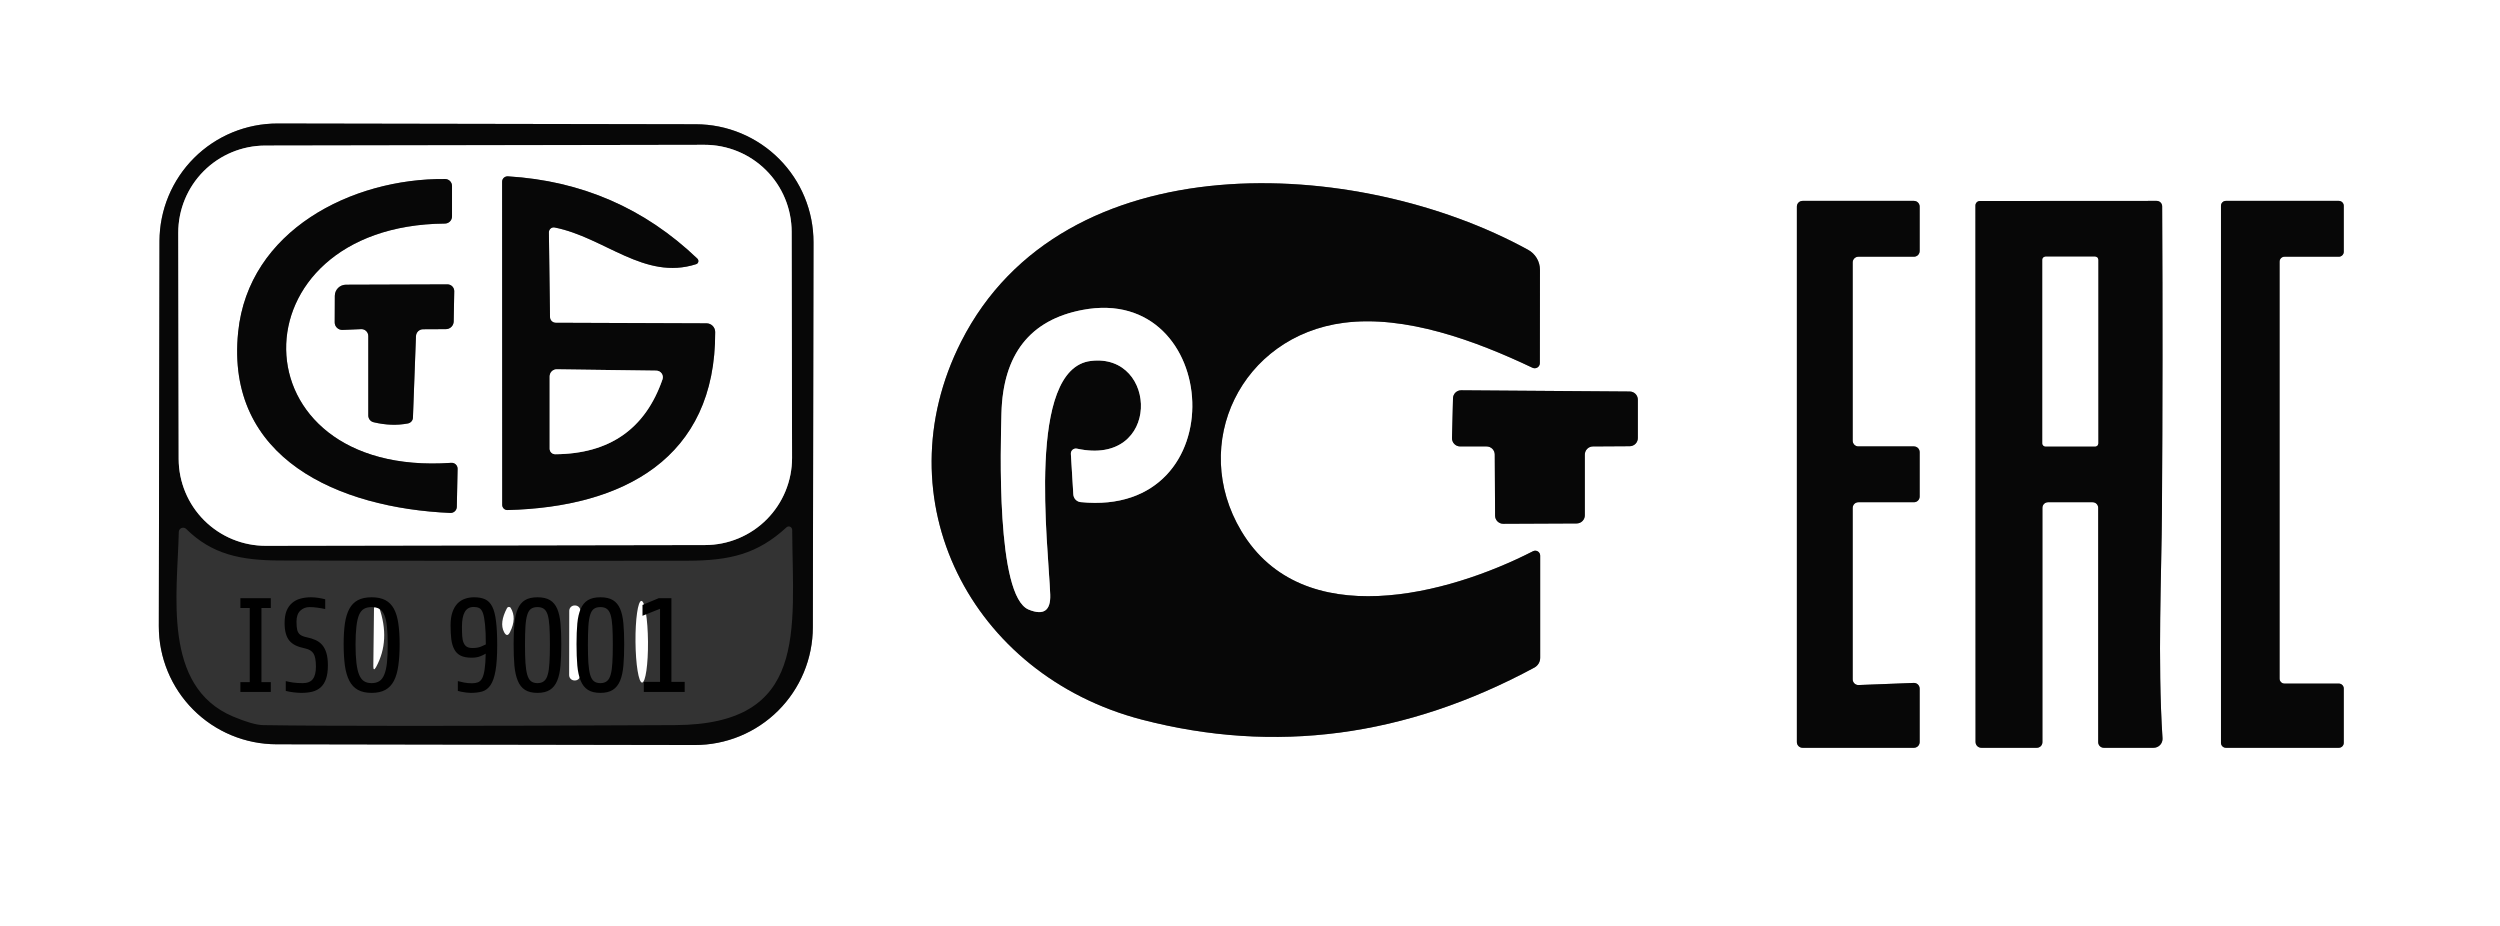 <svg width="224" height="83" viewBox="0 0 224 83" fill="none" xmlns="http://www.w3.org/2000/svg">
<rect x="0" y="0" width="224" height="83" fill="#333333" stroke="none"/>
<g clip-path="url(#clip0_427_749)">
<path d="M72.89 21.711C72.892 20.325 72.622 18.951 72.093 17.669C71.565 16.387 70.789 15.221 69.81 14.239C68.831 13.257 67.668 12.477 66.388 11.944C65.108 11.411 63.735 11.135 62.349 11.133L24.869 11.067C23.482 11.065 22.108 11.336 20.826 11.864C19.544 12.393 18.378 13.168 17.396 14.147C16.414 15.126 15.634 16.289 15.101 17.569C14.568 18.849 14.293 20.222 14.29 21.609L14.23 56.109C14.227 57.496 14.498 58.869 15.027 60.151C15.555 61.434 16.331 62.599 17.31 63.581C18.289 64.564 19.451 65.344 20.732 65.876C22.012 66.409 23.385 66.685 24.771 66.687L62.251 66.753C63.638 66.755 65.012 66.484 66.294 65.956C67.576 65.428 68.742 64.652 69.724 63.673C70.706 62.694 71.486 61.531 72.019 60.251C72.552 58.971 72.827 57.598 72.83 56.211L72.89 21.711Z" stroke="#838383" stroke-width="2"/>
<path d="M137.36 49.39C129.75 53.29 116.72 56.79 111.22 47.58C106.55 39.76 111.21 30.11 120.41 28.92C125.91 28.21 132.18 30.51 137.31 32.95C137.38 32.984 137.457 32.999 137.534 32.995C137.612 32.991 137.687 32.967 137.753 32.926C137.819 32.886 137.873 32.829 137.911 32.761C137.949 32.694 137.969 32.617 137.97 32.54L137.98 24.18C137.98 23.811 137.88 23.448 137.692 23.131C137.504 22.815 137.234 22.555 136.91 22.38C121.64 13.99 95.27 12.57 86.12 30.61C78.97 44.72 86.95 60.48 102.32 64.48C114.24 67.58 125.957 66.027 137.47 59.82C137.63 59.736 137.763 59.61 137.857 59.455C137.95 59.3 138 59.122 138 58.94V49.78C138 49.705 137.98 49.631 137.943 49.566C137.906 49.5 137.853 49.445 137.789 49.406C137.725 49.367 137.652 49.345 137.577 49.342C137.501 49.339 137.427 49.356 137.36 49.39Z" stroke="#838383" stroke-width="2"/>
<path d="M166 45.51C166 45.375 166.054 45.245 166.149 45.149C166.245 45.054 166.375 45 166.51 45H171.49C171.625 45 171.755 44.946 171.851 44.851C171.946 44.755 172 44.625 172 44.49V40.51C172 40.375 171.946 40.245 171.851 40.149C171.755 40.054 171.625 40 171.49 40H166.51C166.375 40 166.245 39.946 166.149 39.851C166.054 39.755 166 39.625 166 39.49V23.51C166 23.375 166.054 23.245 166.149 23.149C166.245 23.054 166.375 23 166.51 23H171.49C171.625 23 171.755 22.946 171.851 22.851C171.946 22.755 172 22.625 172 22.49V18.51C172 18.375 171.946 18.245 171.851 18.149C171.755 18.054 171.625 18 171.49 18H161.51C161.375 18 161.245 18.054 161.149 18.149C161.054 18.245 161 18.375 161 18.51V66.49C161 66.557 161.013 66.623 161.039 66.685C161.064 66.747 161.102 66.803 161.149 66.851C161.197 66.898 161.253 66.936 161.315 66.961C161.377 66.987 161.443 67 161.51 67H171.49C171.557 67 171.623 66.987 171.685 66.961C171.747 66.936 171.803 66.898 171.851 66.851C171.898 66.803 171.936 66.747 171.961 66.685C171.987 66.623 172 66.557 172 66.49V61.7C172 61.631 171.986 61.563 171.959 61.5C171.932 61.437 171.893 61.38 171.844 61.332C171.794 61.285 171.736 61.247 171.671 61.223C171.607 61.199 171.539 61.187 171.47 61.19L166.53 61.38C166.461 61.383 166.393 61.371 166.329 61.347C166.264 61.323 166.206 61.285 166.156 61.238C166.107 61.19 166.068 61.133 166.041 61.07C166.014 61.007 166 60.939 166 60.87V45.51Z" stroke="#838383" stroke-width="2"/>
<path d="M183.5 45H187.5C187.633 45 187.76 45.053 187.854 45.146C187.947 45.24 188 45.367 188 45.5V66.5C188 66.633 188.053 66.76 188.146 66.854C188.24 66.947 188.367 67 188.5 67H192.95C193.061 67.002 193.171 66.98 193.274 66.937C193.376 66.894 193.468 66.829 193.545 66.749C193.621 66.668 193.679 66.572 193.716 66.467C193.754 66.362 193.768 66.251 193.76 66.14C193.31 59.19 193.68 51.32 193.71 45.73C193.77 36.65 193.777 27.57 193.73 18.49C193.73 18.36 193.678 18.235 193.586 18.143C193.495 18.052 193.37 18 193.24 18L177.4 18.01C177.294 18.01 177.192 18.052 177.117 18.127C177.042 18.202 177 18.304 177 18.41L177.01 66.48C177.01 66.618 177.065 66.75 177.162 66.848C177.26 66.945 177.392 67 177.53 67H182.5C182.633 67 182.76 66.947 182.854 66.854C182.947 66.76 183 66.633 183 66.5V45.5C183 45.367 183.053 45.24 183.146 45.146C183.24 45.053 183.367 45 183.5 45Z" stroke="#838383" stroke-width="2"/>
<path d="M204.69 61.25C204.573 61.25 204.461 61.204 204.379 61.121C204.296 61.039 204.25 60.927 204.25 60.81V23.44C204.25 23.323 204.296 23.211 204.379 23.129C204.461 23.046 204.573 23 204.69 23H209.56C209.618 23 209.675 22.989 209.728 22.966C209.782 22.944 209.83 22.912 209.871 22.871C209.912 22.83 209.944 22.782 209.967 22.728C209.989 22.675 210 22.618 210 22.56V18.44C210 18.323 209.954 18.211 209.871 18.129C209.789 18.046 209.677 18 209.56 18H199.44C199.323 18 199.211 18.046 199.129 18.129C199.046 18.211 199 18.323 199 18.44V66.56C199 66.677 199.046 66.789 199.129 66.871C199.211 66.954 199.323 67 199.44 67H209.56C209.677 67 209.789 66.954 209.871 66.871C209.954 66.789 210 66.677 210 66.56V61.69C210 61.573 209.954 61.461 209.871 61.379C209.789 61.296 209.677 61.25 209.56 61.25H204.69Z" stroke="#838383" stroke-width="2"/>
<path d="M146.75 35.81C146.75 35.618 146.674 35.434 146.54 35.297C146.405 35.161 146.222 35.083 146.03 35.08L130.93 34.97C130.738 34.967 130.553 35.04 130.414 35.173C130.276 35.306 130.195 35.488 130.19 35.68L130.1 39.25C130.097 39.348 130.114 39.445 130.15 39.535C130.185 39.626 130.239 39.709 130.307 39.779C130.375 39.849 130.456 39.905 130.546 39.943C130.636 39.981 130.732 40 130.83 40H133.2C133.392 40 133.576 40.076 133.713 40.21C133.849 40.345 133.927 40.528 133.93 40.72L133.96 46.2C133.96 46.297 133.979 46.392 134.017 46.482C134.054 46.571 134.108 46.652 134.177 46.72C134.246 46.788 134.328 46.841 134.418 46.877C134.507 46.913 134.603 46.931 134.7 46.93L141.27 46.9C141.464 46.9 141.649 46.823 141.786 46.686C141.923 46.549 142 46.364 142 46.17V40.73C142 40.538 142.076 40.354 142.21 40.217C142.345 40.081 142.528 40.003 142.72 40L146.03 39.98C146.222 39.977 146.405 39.899 146.54 39.763C146.674 39.626 146.75 39.442 146.75 39.25V35.81Z" stroke="#838383" stroke-width="2"/>
<path d="M70.932 20.762C70.93 19.738 70.727 18.724 70.333 17.778C69.94 16.833 69.364 15.974 68.638 15.251C67.913 14.528 67.052 13.955 66.105 13.564C65.158 13.174 64.143 12.974 63.119 12.976L23.759 13.044C21.69 13.048 19.707 13.873 18.247 15.339C16.787 16.804 15.969 18.79 15.972 20.858L16.008 41.118C16.009 42.142 16.213 43.156 16.607 44.102C17 45.048 17.576 45.907 18.302 46.63C19.027 47.352 19.888 47.926 20.835 48.316C21.782 48.706 22.797 48.906 23.821 48.904L63.181 48.836C65.25 48.832 67.233 48.007 68.693 46.541C70.153 45.076 70.971 43.091 70.968 41.022L70.932 20.762Z" stroke="#838383" stroke-width="2"/>
<path d="M49.69 20.38C54.18 21.27 57.75 25.16 62.37 23.67C62.419 23.656 62.464 23.629 62.498 23.591C62.533 23.554 62.558 23.508 62.569 23.457C62.58 23.406 62.578 23.353 62.562 23.302C62.547 23.252 62.518 23.206 62.48 23.17C57.76 18.657 52.103 16.2 45.51 15.8C45.443 15.796 45.376 15.805 45.313 15.828C45.25 15.85 45.193 15.885 45.144 15.93C45.095 15.975 45.056 16.029 45.03 16.089C45.003 16.149 44.99 16.214 44.99 16.28L45 45.24C45 45.302 45.013 45.364 45.037 45.421C45.061 45.478 45.097 45.53 45.142 45.573C45.187 45.615 45.24 45.649 45.298 45.671C45.356 45.693 45.418 45.703 45.48 45.7C55.78 45.44 64.13 41.11 64.08 29.75C64.08 29.543 63.998 29.345 63.852 29.198C63.705 29.052 63.507 28.97 63.3 28.97L49.79 28.92C49.654 28.917 49.524 28.863 49.429 28.767C49.334 28.672 49.28 28.544 49.28 28.41L49.18 20.81C49.181 20.746 49.195 20.682 49.222 20.624C49.249 20.566 49.289 20.515 49.337 20.474C49.386 20.433 49.443 20.403 49.504 20.387C49.565 20.371 49.628 20.368 49.69 20.38Z" stroke="#838383" stroke-width="2"/>
<path d="M40.43 41.47C20.86 42.84 20.75 20.2 39.86 20.03C40.03 20.03 40.193 19.963 40.313 19.843C40.433 19.723 40.5 19.56 40.5 19.39V16.66C40.5 16.497 40.436 16.341 40.322 16.225C40.208 16.109 40.053 16.043 39.89 16.04C31.5 15.96 22.26 20.67 21.34 29.75C20.18 41.1 30.34 45.52 40.35 45.96C40.424 45.963 40.499 45.951 40.568 45.924C40.638 45.898 40.701 45.858 40.755 45.807C40.809 45.756 40.853 45.694 40.883 45.626C40.913 45.558 40.929 45.484 40.93 45.41L41 42.01C41.002 41.936 40.988 41.863 40.959 41.794C40.931 41.726 40.888 41.665 40.835 41.614C40.781 41.563 40.717 41.524 40.648 41.499C40.578 41.474 40.504 41.465 40.43 41.47Z" stroke="#838383" stroke-width="2"/>
<path d="M37 37.41L37.27 30.12C37.275 29.954 37.345 29.796 37.464 29.68C37.584 29.565 37.744 29.5 37.91 29.5L39.95 29.49C40.134 29.49 40.31 29.418 40.441 29.288C40.572 29.159 40.647 28.984 40.65 28.8L40.7 26.1C40.701 26.019 40.687 25.939 40.656 25.863C40.626 25.788 40.582 25.72 40.525 25.662C40.468 25.605 40.4 25.559 40.326 25.527C40.251 25.496 40.171 25.48 40.09 25.48L31 25.51C30.736 25.51 30.484 25.614 30.296 25.799C30.109 25.985 30.003 26.236 30 26.5L29.99 28.88C29.988 28.971 30.006 29.062 30.041 29.147C30.077 29.231 30.129 29.308 30.196 29.371C30.262 29.435 30.341 29.485 30.428 29.517C30.515 29.549 30.607 29.564 30.7 29.56L32.36 29.49C32.443 29.486 32.525 29.499 32.602 29.528C32.68 29.558 32.751 29.603 32.811 29.661C32.87 29.719 32.918 29.788 32.951 29.866C32.983 29.943 33 30.026 33 30.11V37.23C33 37.369 33.047 37.504 33.132 37.613C33.217 37.722 33.336 37.798 33.47 37.83C34.557 38.09 35.583 38.127 36.55 37.94C36.675 37.915 36.788 37.849 36.87 37.752C36.952 37.656 36.997 37.535 37 37.41Z" stroke="#838383" stroke-width="2"/>
<path d="M58.81 33.21L49.89 33.09C49.806 33.089 49.724 33.104 49.646 33.136C49.568 33.167 49.498 33.215 49.438 33.274C49.379 33.334 49.331 33.405 49.299 33.483C49.267 33.561 49.25 33.645 49.25 33.73V40.21C49.25 40.275 49.263 40.338 49.288 40.398C49.313 40.457 49.35 40.511 49.396 40.557C49.443 40.602 49.498 40.638 49.559 40.663C49.619 40.688 49.684 40.7 49.75 40.7C54.617 40.667 57.82 38.43 59.36 33.99C59.39 33.902 59.399 33.808 59.385 33.716C59.372 33.624 59.337 33.536 59.284 33.46C59.23 33.384 59.159 33.322 59.077 33.278C58.995 33.235 58.903 33.212 58.81 33.21Z" stroke="#838383" stroke-width="2"/>
<path d="M97.74 32.34C103.8 31.6 104.05 41.85 96.5 40.2C96.431 40.184 96.36 40.185 96.292 40.202C96.223 40.218 96.16 40.251 96.106 40.297C96.053 40.342 96.011 40.4 95.984 40.465C95.957 40.53 95.945 40.6 95.95 40.67L96.17 44.3C96.181 44.476 96.253 44.642 96.374 44.769C96.495 44.895 96.657 44.974 96.83 44.99C110.83 46.4 109.44 25.39 96.99 27.77C92.29 28.663 89.87 31.747 89.73 37.02C89.66 39.91 89.23 53.42 92.17 54.62C93.51 55.167 94.153 54.717 94.1 53.27C93.93 48.83 91.95 33.04 97.74 32.34Z" stroke="#838383" stroke-width="2"/>
<path d="M188 23.27C188 23.198 187.972 23.13 187.921 23.079C187.87 23.028 187.802 23 187.73 23H183.27C183.198 23 183.13 23.028 183.079 23.079C183.028 23.13 183 23.198 183 23.27V39.73C183 39.802 183.028 39.87 183.079 39.921C183.13 39.972 183.198 40 183.27 40H187.73C187.802 40 187.87 39.972 187.921 39.921C187.972 39.87 188 39.802 188 39.73V23.27Z" stroke="#838383" stroke-width="2"/>
<path d="M0 0H224V83H0V0ZM72.89 21.711C72.892 20.324 72.622 18.951 72.093 17.669C71.565 16.387 70.789 15.221 69.81 14.239C68.831 13.256 67.668 12.476 66.388 11.944C65.108 11.411 63.735 11.135 62.349 11.133L24.869 11.067C23.482 11.065 22.108 11.336 20.826 11.864C19.544 12.393 18.378 13.168 17.396 14.147C16.414 15.126 15.634 16.289 15.101 17.569C14.568 18.849 14.293 20.222 14.29 21.609L14.23 56.109C14.227 57.496 14.498 58.869 15.027 60.151C15.555 61.434 16.331 62.599 17.31 63.581C18.289 64.564 19.451 65.344 20.732 65.876C22.012 66.409 23.385 66.685 24.771 66.687L62.251 66.753C63.638 66.755 65.012 66.484 66.294 65.956C67.576 65.427 68.742 64.652 69.724 63.673C70.706 62.694 71.486 61.531 72.019 60.251C72.552 58.971 72.827 57.598 72.83 56.211L72.89 21.711ZM137.36 49.39C129.75 53.29 116.72 56.79 111.22 47.58C106.55 39.76 111.21 30.11 120.41 28.92C125.91 28.21 132.18 30.51 137.31 32.95C137.38 32.984 137.457 32.999 137.534 32.995C137.612 32.991 137.687 32.967 137.753 32.926C137.819 32.886 137.873 32.829 137.911 32.761C137.949 32.694 137.969 32.617 137.97 32.54L137.98 24.18C137.98 23.811 137.881 23.448 137.692 23.131C137.504 22.815 137.234 22.555 136.91 22.38C121.64 13.99 95.27 12.57 86.12 30.61C78.97 44.72 86.95 60.48 102.32 64.48C114.24 67.58 125.957 66.027 137.47 59.82C137.63 59.736 137.763 59.61 137.857 59.455C137.95 59.3 138 59.122 138 58.94V49.78C138 49.705 137.98 49.631 137.943 49.566C137.906 49.5 137.853 49.445 137.789 49.406C137.725 49.367 137.652 49.345 137.577 49.342C137.501 49.339 137.427 49.356 137.36 49.39ZM166 45.51C166 45.375 166.054 45.245 166.149 45.149C166.245 45.054 166.375 45 166.51 45H171.49C171.625 45 171.755 44.946 171.851 44.851C171.946 44.755 172 44.625 172 44.49V40.51C172 40.375 171.946 40.245 171.851 40.149C171.755 40.054 171.625 40 171.49 40H166.51C166.375 40 166.245 39.946 166.149 39.851C166.054 39.755 166 39.625 166 39.49V23.51C166 23.375 166.054 23.245 166.149 23.149C166.245 23.054 166.375 23 166.51 23H171.49C171.625 23 171.755 22.946 171.851 22.851C171.946 22.755 172 22.625 172 22.49V18.51C172 18.375 171.946 18.245 171.851 18.149C171.755 18.054 171.625 18 171.49 18H161.51C161.375 18 161.245 18.054 161.149 18.149C161.054 18.245 161 18.375 161 18.51V66.49C161 66.557 161.013 66.623 161.039 66.685C161.064 66.747 161.102 66.803 161.149 66.851C161.197 66.898 161.253 66.936 161.315 66.961C161.377 66.987 161.443 67 161.51 67H171.49C171.557 67 171.623 66.987 171.685 66.961C171.747 66.936 171.803 66.898 171.851 66.851C171.898 66.803 171.936 66.747 171.961 66.685C171.987 66.623 172 66.557 172 66.49V61.7C172 61.631 171.986 61.563 171.959 61.5C171.932 61.437 171.893 61.38 171.844 61.332C171.794 61.285 171.736 61.247 171.671 61.223C171.607 61.199 171.539 61.187 171.47 61.19L166.53 61.38C166.461 61.383 166.393 61.371 166.329 61.347C166.264 61.323 166.206 61.285 166.156 61.238C166.107 61.19 166.068 61.133 166.041 61.07C166.014 61.007 166 60.939 166 60.87V45.51ZM183.5 45H187.5C187.633 45 187.76 45.053 187.854 45.146C187.947 45.24 188 45.367 188 45.5V66.5C188 66.633 188.053 66.76 188.146 66.854C188.24 66.947 188.367 67 188.5 67H192.95C193.061 67.002 193.171 66.98 193.274 66.937C193.376 66.894 193.468 66.829 193.545 66.749C193.621 66.668 193.679 66.572 193.716 66.467C193.754 66.362 193.768 66.251 193.76 66.14C193.31 59.19 193.68 51.32 193.71 45.73C193.77 36.65 193.777 27.57 193.73 18.49C193.73 18.36 193.678 18.235 193.586 18.143C193.495 18.052 193.37 18 193.24 18L177.4 18.01C177.294 18.01 177.192 18.052 177.117 18.127C177.042 18.202 177 18.304 177 18.41L177.01 66.48C177.01 66.618 177.065 66.75 177.162 66.848C177.26 66.945 177.392 67 177.53 67H182.5C182.633 67 182.76 66.947 182.854 66.854C182.947 66.76 183 66.633 183 66.5V45.5C183 45.367 183.053 45.24 183.146 45.146C183.24 45.053 183.367 45 183.5 45ZM204.69 61.25C204.573 61.25 204.461 61.204 204.379 61.121C204.296 61.039 204.25 60.927 204.25 60.81V23.44C204.25 23.323 204.296 23.211 204.379 23.129C204.461 23.046 204.573 23 204.69 23H209.56C209.618 23 209.675 22.989 209.728 22.966C209.782 22.944 209.83 22.912 209.871 22.871C209.912 22.83 209.944 22.782 209.967 22.728C209.989 22.675 210 22.618 210 22.56V18.44C210 18.323 209.954 18.211 209.871 18.129C209.789 18.046 209.677 18 209.56 18H199.44C199.323 18 199.211 18.046 199.129 18.129C199.046 18.211 199 18.323 199 18.44V66.56C199 66.677 199.046 66.789 199.129 66.871C199.211 66.954 199.323 67 199.44 67H209.56C209.677 67 209.789 66.954 209.871 66.871C209.954 66.789 210 66.677 210 66.56V61.69C210 61.573 209.954 61.461 209.871 61.379C209.789 61.296 209.677 61.25 209.56 61.25H204.69ZM146.75 35.81C146.75 35.618 146.674 35.434 146.54 35.297C146.405 35.161 146.222 35.083 146.03 35.08L130.93 34.97C130.738 34.967 130.553 35.04 130.414 35.173C130.276 35.306 130.195 35.488 130.19 35.68L130.1 39.25C130.097 39.347 130.114 39.445 130.15 39.535C130.185 39.626 130.239 39.709 130.307 39.779C130.375 39.849 130.456 39.905 130.546 39.943C130.636 39.98 130.732 40 130.83 40H133.2C133.392 40 133.576 40.075 133.713 40.21C133.849 40.345 133.927 40.528 133.93 40.72L133.96 46.2C133.96 46.297 133.979 46.392 134.017 46.482C134.054 46.571 134.108 46.652 134.177 46.72C134.246 46.788 134.328 46.841 134.418 46.877C134.507 46.913 134.603 46.931 134.7 46.93L141.27 46.9C141.464 46.9 141.649 46.823 141.786 46.686C141.923 46.549 142 46.364 142 46.17V40.73C142 40.538 142.076 40.354 142.21 40.217C142.345 40.081 142.528 40.003 142.72 40L146.03 39.98C146.222 39.977 146.405 39.899 146.54 39.763C146.674 39.626 146.75 39.442 146.75 39.25V35.81Z" fill="white"/>
<path d="M72.83 56.211C72.827 57.598 72.552 58.971 72.019 60.251C71.486 61.531 70.706 62.694 69.724 63.673C68.742 64.652 67.576 65.428 66.294 65.956C65.012 66.484 63.638 66.755 62.251 66.753L24.771 66.687C23.385 66.685 22.012 66.409 20.732 65.876C19.451 65.344 18.289 64.564 17.31 63.581C16.331 62.599 15.555 61.434 15.027 60.151C14.498 58.869 14.227 57.496 14.23 56.109L14.29 21.609C14.293 20.222 14.568 18.849 15.101 17.569C15.634 16.289 16.414 15.126 17.396 14.147C18.378 13.168 19.544 12.393 20.826 11.864C22.108 11.336 23.482 11.065 24.869 11.067L62.349 11.133C63.735 11.135 65.108 11.411 66.388 11.944C67.668 12.477 68.831 13.257 69.81 14.239C70.789 15.221 71.565 16.387 72.093 17.669C72.622 18.951 72.892 20.325 72.89 21.711L72.83 56.211ZM70.932 20.762C70.93 19.738 70.727 18.724 70.333 17.778C69.94 16.833 69.364 15.974 68.638 15.251C67.912 14.528 67.052 13.955 66.105 13.564C65.158 13.174 64.143 12.974 63.119 12.976L23.759 13.044C21.69 13.048 19.707 13.873 18.247 15.339C16.787 16.804 15.969 18.789 15.972 20.858L16.008 41.118C16.009 42.142 16.213 43.156 16.607 44.102C17 45.048 17.576 45.906 18.302 46.63C19.027 47.352 19.888 47.925 20.835 48.316C21.782 48.706 22.797 48.906 23.821 48.904L63.181 48.836C65.25 48.832 67.232 48.007 68.693 46.541C70.153 45.076 70.971 43.091 70.968 41.022L70.932 20.762ZM20.88 64.2C22.073 64.7 22.967 64.957 23.56 64.97C28.98 65.063 41.287 65.063 60.48 64.97C72.42 64.92 71.04 56.54 70.98 47.48C70.979 47.42 70.961 47.361 70.928 47.31C70.895 47.26 70.849 47.22 70.795 47.195C70.741 47.171 70.681 47.163 70.623 47.173C70.566 47.183 70.512 47.209 70.47 47.25C67.86 49.65 65.39 50.23 61.63 50.24C49.443 50.267 37.257 50.26 25.07 50.22C21.59 50.21 18.99 49.68 16.68 47.39C16.625 47.338 16.557 47.302 16.483 47.288C16.409 47.274 16.332 47.282 16.262 47.31C16.192 47.339 16.132 47.387 16.089 47.449C16.046 47.511 16.022 47.585 16.02 47.66C15.9 53.18 14.51 61.51 20.88 64.2Z" fill="#070707"/>
<path d="M70.968 41.022C70.971 43.091 70.153 45.076 68.693 46.541C67.233 48.007 65.25 48.832 63.181 48.836L23.821 48.904C22.797 48.906 21.782 48.706 20.835 48.316C19.888 47.925 19.027 47.352 18.302 46.629C17.576 45.906 17 45.047 16.607 44.102C16.213 43.156 16.009 42.142 16.008 41.118L15.972 20.858C15.969 18.789 16.787 16.804 18.247 15.338C19.707 13.873 21.69 13.048 23.759 13.044L63.119 12.976C64.143 12.974 65.158 13.174 66.105 13.564C67.052 13.954 67.913 14.527 68.638 15.251C69.364 15.974 69.94 16.832 70.333 17.778C70.727 18.724 70.93 19.738 70.932 20.762L70.968 41.022ZM49.69 20.38C54.18 21.27 57.75 25.16 62.37 23.67C62.419 23.656 62.464 23.629 62.499 23.591C62.533 23.554 62.558 23.508 62.569 23.457C62.58 23.406 62.578 23.353 62.562 23.302C62.547 23.252 62.518 23.206 62.48 23.17C57.76 18.657 52.103 16.2 45.51 15.8C45.443 15.796 45.376 15.805 45.313 15.828C45.25 15.85 45.193 15.884 45.144 15.929C45.095 15.974 45.056 16.029 45.03 16.089C45.003 16.149 44.99 16.214 44.99 16.28L45 45.24C45 45.302 45.013 45.364 45.037 45.421C45.061 45.478 45.097 45.529 45.142 45.572C45.187 45.615 45.24 45.649 45.298 45.671C45.356 45.693 45.418 45.703 45.48 45.7C55.78 45.44 64.13 41.11 64.08 29.75C64.08 29.543 63.998 29.345 63.852 29.198C63.705 29.052 63.507 28.97 63.3 28.97L49.79 28.92C49.654 28.917 49.524 28.862 49.429 28.767C49.334 28.672 49.28 28.543 49.28 28.41L49.18 20.81C49.181 20.746 49.195 20.682 49.222 20.624C49.249 20.566 49.289 20.515 49.337 20.474C49.386 20.433 49.443 20.403 49.504 20.387C49.565 20.37 49.628 20.368 49.69 20.38ZM40.43 41.47C20.86 42.84 20.75 20.2 39.86 20.03C40.03 20.03 40.193 19.962 40.313 19.842C40.433 19.722 40.5 19.56 40.5 19.39V16.66C40.5 16.497 40.436 16.341 40.322 16.225C40.208 16.109 40.053 16.043 39.89 16.04C31.5 15.96 22.26 20.67 21.34 29.75C20.18 41.1 30.34 45.52 40.35 45.96C40.424 45.963 40.499 45.95 40.568 45.924C40.638 45.898 40.701 45.858 40.755 45.807C40.809 45.755 40.853 45.694 40.883 45.626C40.913 45.558 40.929 45.484 40.93 45.41L41 42.01C41.002 41.936 40.988 41.862 40.959 41.794C40.931 41.726 40.888 41.664 40.835 41.614C40.781 41.563 40.717 41.524 40.648 41.499C40.578 41.474 40.504 41.464 40.43 41.47ZM37 37.41L37.27 30.12C37.275 29.954 37.345 29.796 37.464 29.68C37.584 29.564 37.744 29.5 37.91 29.5L39.95 29.49C40.134 29.49 40.31 29.418 40.441 29.288C40.572 29.159 40.647 28.984 40.65 28.8L40.7 26.1C40.701 26.019 40.687 25.939 40.657 25.863C40.626 25.788 40.582 25.72 40.525 25.662C40.468 25.604 40.401 25.558 40.326 25.527C40.251 25.496 40.171 25.48 40.09 25.48L31 25.51C30.736 25.51 30.484 25.614 30.296 25.799C30.109 25.985 30.003 26.236 30 26.5L29.99 28.88C29.988 28.971 30.006 29.062 30.041 29.146C30.077 29.231 30.129 29.307 30.196 29.371C30.262 29.435 30.341 29.484 30.428 29.517C30.515 29.549 30.607 29.564 30.7 29.56L32.36 29.49C32.443 29.486 32.525 29.499 32.603 29.528C32.68 29.558 32.751 29.602 32.811 29.66C32.871 29.718 32.918 29.788 32.951 29.866C32.983 29.943 33 30.026 33 30.11V37.23C33 37.369 33.047 37.504 33.132 37.613C33.218 37.722 33.337 37.798 33.47 37.83C34.557 38.09 35.583 38.127 36.55 37.94C36.675 37.915 36.788 37.849 36.87 37.752C36.952 37.656 36.998 37.535 37 37.41Z" fill="white"/>
<path d="M49.18 20.81L49.28 28.41C49.28 28.544 49.334 28.672 49.429 28.767C49.524 28.863 49.654 28.917 49.79 28.92L63.3 28.97C63.507 28.97 63.705 29.052 63.852 29.198C63.998 29.345 64.08 29.543 64.08 29.75C64.13 41.11 55.78 45.44 45.48 45.7C45.418 45.703 45.356 45.693 45.298 45.671C45.24 45.649 45.187 45.615 45.142 45.573C45.097 45.53 45.061 45.478 45.037 45.421C45.013 45.364 45 45.302 45 45.24L44.99 16.28C44.99 16.214 45.003 16.149 45.03 16.089C45.056 16.029 45.095 15.975 45.144 15.93C45.193 15.885 45.25 15.85 45.313 15.828C45.376 15.805 45.443 15.796 45.51 15.8C52.103 16.2 57.76 18.657 62.48 23.17C62.518 23.206 62.547 23.252 62.562 23.302C62.578 23.353 62.58 23.406 62.569 23.457C62.558 23.508 62.533 23.554 62.498 23.591C62.464 23.629 62.419 23.656 62.37 23.67C57.75 25.16 54.18 21.27 49.69 20.38C49.628 20.368 49.565 20.371 49.504 20.387C49.443 20.403 49.386 20.433 49.337 20.474C49.289 20.515 49.249 20.566 49.222 20.624C49.195 20.682 49.181 20.746 49.18 20.81ZM58.81 33.21L49.89 33.09C49.806 33.089 49.723 33.104 49.646 33.136C49.568 33.167 49.498 33.214 49.438 33.274C49.379 33.333 49.331 33.404 49.299 33.483C49.267 33.561 49.25 33.645 49.25 33.73V40.21C49.25 40.274 49.263 40.338 49.288 40.398C49.313 40.457 49.35 40.511 49.396 40.556C49.443 40.602 49.498 40.638 49.559 40.663C49.619 40.687 49.684 40.7 49.75 40.7C54.617 40.667 57.82 38.43 59.36 33.99C59.39 33.902 59.399 33.808 59.385 33.716C59.372 33.624 59.337 33.536 59.284 33.46C59.23 33.384 59.159 33.322 59.077 33.278C58.995 33.235 58.903 33.211 58.81 33.21Z" fill="#070707"/>
<path d="M39.86 20.03C20.75 20.2 20.86 42.84 40.43 41.47C40.504 41.465 40.578 41.474 40.648 41.499C40.717 41.524 40.781 41.563 40.835 41.614C40.888 41.665 40.931 41.726 40.959 41.794C40.988 41.863 41.002 41.936 41 42.01L40.93 45.41C40.929 45.484 40.913 45.558 40.883 45.626C40.853 45.694 40.809 45.756 40.755 45.807C40.701 45.858 40.638 45.898 40.568 45.924C40.499 45.951 40.424 45.963 40.35 45.96C30.34 45.52 20.18 41.1 21.34 29.75C22.26 20.67 31.5 15.96 39.89 16.04C40.053 16.043 40.208 16.109 40.322 16.225C40.436 16.341 40.5 16.497 40.5 16.66V19.39C40.5 19.56 40.433 19.723 40.313 19.843C40.193 19.963 40.03 20.03 39.86 20.03Z" fill="#070707"/>
<path d="M111.22 47.58C116.72 56.79 129.75 53.29 137.36 49.39C137.427 49.356 137.501 49.339 137.577 49.342C137.652 49.345 137.725 49.367 137.789 49.406C137.853 49.445 137.906 49.5 137.943 49.566C137.98 49.631 138 49.705 138 49.78V58.94C138 59.122 137.95 59.3 137.857 59.455C137.763 59.61 137.63 59.736 137.47 59.82C125.957 66.027 114.24 67.58 102.32 64.48C86.95 60.48 78.97 44.72 86.12 30.61C95.27 12.57 121.64 13.99 136.91 22.38C137.234 22.555 137.504 22.815 137.692 23.131C137.88 23.448 137.98 23.811 137.98 24.18L137.97 32.54C137.969 32.617 137.949 32.694 137.911 32.761C137.873 32.829 137.819 32.886 137.753 32.926C137.687 32.967 137.612 32.991 137.534 32.995C137.457 32.999 137.38 32.984 137.31 32.95C132.18 30.51 125.91 28.21 120.41 28.92C111.21 30.11 106.55 39.76 111.22 47.58ZM97.74 32.34C103.8 31.6 104.05 41.85 96.5 40.2C96.431 40.184 96.36 40.185 96.292 40.201C96.224 40.218 96.16 40.251 96.106 40.296C96.053 40.342 96.011 40.4 95.984 40.465C95.957 40.529 95.945 40.6 95.95 40.67L96.17 44.3C96.181 44.476 96.253 44.642 96.374 44.769C96.495 44.895 96.657 44.974 96.83 44.99C110.83 46.4 109.44 25.39 96.99 27.77C92.29 28.663 89.87 31.747 89.73 37.02C89.66 39.91 89.23 53.42 92.17 54.62C93.51 55.167 94.153 54.717 94.1 53.27C93.93 48.83 91.95 33.04 97.74 32.34Z" fill="#070707"/>
<path d="M166 45.51V60.87C166 60.939 166.014 61.007 166.041 61.07C166.068 61.133 166.107 61.19 166.156 61.238C166.206 61.285 166.264 61.323 166.329 61.347C166.393 61.371 166.461 61.383 166.53 61.38L171.47 61.19C171.539 61.187 171.607 61.199 171.671 61.223C171.736 61.247 171.794 61.285 171.844 61.332C171.893 61.38 171.932 61.437 171.959 61.5C171.986 61.563 172 61.631 172 61.7V66.49C172 66.557 171.987 66.623 171.961 66.685C171.936 66.747 171.898 66.803 171.851 66.851C171.803 66.898 171.747 66.936 171.685 66.961C171.623 66.987 171.557 67 171.49 67H161.51C161.443 67 161.377 66.987 161.315 66.961C161.253 66.936 161.197 66.898 161.149 66.851C161.102 66.803 161.064 66.747 161.039 66.685C161.013 66.623 161 66.557 161 66.49V18.51C161 18.375 161.054 18.245 161.149 18.149C161.245 18.054 161.375 18 161.51 18H171.49C171.625 18 171.755 18.054 171.851 18.149C171.946 18.245 172 18.375 172 18.51V22.49C172 22.625 171.946 22.755 171.851 22.851C171.755 22.946 171.625 23 171.49 23H166.51C166.375 23 166.245 23.054 166.149 23.149C166.054 23.245 166 23.375 166 23.51V39.49C166 39.625 166.054 39.755 166.149 39.851C166.245 39.946 166.375 40 166.51 40H171.49C171.625 40 171.755 40.054 171.851 40.149C171.946 40.245 172 40.375 172 40.51V44.49C172 44.625 171.946 44.755 171.851 44.851C171.755 44.946 171.625 45 171.49 45H166.51C166.375 45 166.245 45.054 166.149 45.149C166.054 45.245 166 45.375 166 45.51Z" fill="#070707"/>
<path d="M183 45.5V66.5C183 66.633 182.947 66.76 182.854 66.854C182.76 66.947 182.633 67 182.5 67H177.53C177.392 67 177.26 66.945 177.162 66.848C177.065 66.75 177.01 66.618 177.01 66.48L177 18.41C177 18.304 177.042 18.202 177.117 18.127C177.192 18.052 177.294 18.01 177.4 18.01L193.24 18C193.37 18 193.495 18.052 193.586 18.143C193.678 18.235 193.73 18.36 193.73 18.49C193.777 27.57 193.77 36.65 193.71 45.73C193.68 51.32 193.31 59.19 193.76 66.14C193.768 66.251 193.754 66.362 193.716 66.467C193.679 66.572 193.621 66.668 193.545 66.749C193.468 66.829 193.376 66.894 193.274 66.937C193.171 66.98 193.061 67.002 192.95 67H188.5C188.367 67 188.24 66.947 188.146 66.854C188.053 66.76 188 66.633 188 66.5V45.5C188 45.367 187.947 45.24 187.854 45.146C187.76 45.053 187.633 45 187.5 45H183.5C183.367 45 183.24 45.053 183.146 45.146C183.053 45.24 183 45.367 183 45.5ZM188 23.27C188 23.198 187.972 23.13 187.921 23.079C187.87 23.028 187.802 23 187.73 23H183.27C183.198 23 183.13 23.028 183.079 23.079C183.028 23.13 183 23.198 183 23.27V39.73C183 39.802 183.028 39.87 183.079 39.921C183.13 39.972 183.198 40 183.27 40H187.73C187.802 40 187.87 39.972 187.921 39.921C187.972 39.87 188 39.802 188 39.73V23.27Z" fill="#070707"/>
<path d="M204.69 61.25H209.56C209.677 61.25 209.789 61.296 209.871 61.379C209.954 61.461 210 61.573 210 61.69V66.56C210 66.677 209.954 66.789 209.871 66.871C209.789 66.954 209.677 67 209.56 67H199.44C199.323 67 199.211 66.954 199.129 66.871C199.046 66.789 199 66.677 199 66.56V18.44C199 18.323 199.046 18.211 199.129 18.129C199.211 18.046 199.323 18 199.44 18H209.56C209.677 18 209.789 18.046 209.871 18.129C209.954 18.211 210 18.323 210 18.44V22.56C210 22.618 209.989 22.675 209.967 22.728C209.944 22.782 209.912 22.83 209.871 22.871C209.83 22.912 209.782 22.944 209.728 22.966C209.675 22.989 209.618 23 209.56 23H204.69C204.573 23 204.461 23.046 204.379 23.129C204.296 23.211 204.25 23.323 204.25 23.44V60.81C204.25 60.927 204.296 61.039 204.379 61.121C204.461 61.204 204.573 61.25 204.69 61.25Z" fill="#070707"/>
<path d="M187.73 23H183.27C183.121 23 183 23.121 183 23.27V39.73C183 39.879 183.121 40 183.27 40H187.73C187.879 40 188 39.879 188 39.73V23.27C188 23.121 187.879 23 187.73 23Z" fill="white"/>
<path d="M37 37.41C36.997 37.535 36.952 37.656 36.87 37.752C36.788 37.849 36.675 37.915 36.55 37.94C35.583 38.127 34.557 38.09 33.47 37.83C33.336 37.798 33.217 37.722 33.132 37.613C33.047 37.504 33 37.369 33 37.23V30.11C33 30.026 32.983 29.943 32.951 29.866C32.918 29.788 32.87 29.719 32.811 29.661C32.751 29.603 32.68 29.558 32.602 29.528C32.525 29.499 32.443 29.486 32.36 29.49L30.7 29.56C30.607 29.564 30.515 29.549 30.428 29.517C30.341 29.485 30.262 29.435 30.196 29.371C30.129 29.308 30.077 29.231 30.041 29.147C30.006 29.062 29.988 28.971 29.99 28.88L30 26.5C30.003 26.236 30.109 25.985 30.296 25.799C30.484 25.614 30.736 25.51 31 25.51L40.09 25.48C40.171 25.48 40.251 25.496 40.326 25.527C40.4 25.559 40.468 25.605 40.525 25.662C40.582 25.72 40.626 25.788 40.656 25.863C40.687 25.939 40.701 26.019 40.7 26.1L40.65 28.8C40.647 28.984 40.572 29.159 40.441 29.288C40.31 29.418 40.134 29.49 39.95 29.49L37.91 29.5C37.744 29.5 37.584 29.565 37.464 29.68C37.345 29.796 37.275 29.954 37.27 30.12L37 37.41Z" fill="#070707"/>
<path d="M97.74 32.34C91.95 33.04 93.93 48.83 94.1 53.27C94.153 54.717 93.51 55.167 92.17 54.62C89.23 53.42 89.66 39.91 89.73 37.02C89.87 31.747 92.29 28.663 96.99 27.77C109.44 25.39 110.83 46.4 96.83 44.99C96.657 44.974 96.495 44.895 96.374 44.768C96.253 44.642 96.181 44.476 96.17 44.3L95.95 40.67C95.945 40.6 95.957 40.529 95.984 40.465C96.011 40.4 96.053 40.342 96.107 40.296C96.16 40.251 96.224 40.218 96.292 40.201C96.36 40.185 96.431 40.184 96.5 40.2C104.05 41.85 103.8 31.6 97.74 32.34Z" fill="white"/>
<path d="M58.81 33.21C58.903 33.211 58.995 33.235 59.077 33.278C59.159 33.322 59.23 33.384 59.284 33.46C59.337 33.536 59.372 33.624 59.385 33.716C59.399 33.808 59.39 33.902 59.36 33.99C57.82 38.43 54.617 40.667 49.75 40.7C49.684 40.7 49.619 40.687 49.559 40.663C49.498 40.638 49.443 40.602 49.396 40.556C49.35 40.511 49.313 40.457 49.288 40.397C49.263 40.338 49.25 40.274 49.25 40.21V33.73C49.25 33.645 49.267 33.561 49.299 33.483C49.331 33.404 49.379 33.333 49.438 33.274C49.498 33.214 49.568 33.167 49.646 33.136C49.724 33.104 49.806 33.089 49.89 33.09L58.81 33.21Z" fill="white"/>
<path d="M146.75 35.81V39.25C146.75 39.442 146.674 39.626 146.54 39.763C146.405 39.899 146.222 39.977 146.03 39.98L142.72 40C142.528 40.003 142.345 40.081 142.21 40.217C142.076 40.354 142 40.538 142 40.73V46.17C142 46.364 141.923 46.549 141.786 46.686C141.649 46.823 141.464 46.9 141.27 46.9L134.7 46.93C134.603 46.931 134.507 46.913 134.418 46.877C134.328 46.841 134.246 46.788 134.177 46.72C134.108 46.652 134.054 46.571 134.017 46.482C133.979 46.392 133.96 46.297 133.96 46.2L133.93 40.72C133.927 40.528 133.849 40.345 133.713 40.21C133.576 40.076 133.392 40 133.2 40H130.83C130.732 40 130.636 39.981 130.546 39.943C130.456 39.905 130.375 39.849 130.307 39.779C130.239 39.709 130.185 39.626 130.15 39.535C130.114 39.445 130.097 39.348 130.1 39.25L130.19 35.68C130.195 35.488 130.276 35.306 130.414 35.173C130.553 35.04 130.738 34.967 130.93 34.97L146.03 35.08C146.222 35.083 146.405 35.161 146.54 35.297C146.674 35.434 146.75 35.618 146.75 35.81Z" fill="#070707"/>
<path d="M56.94 57.505C56.958 59.526 57.223 61.163 57.532 61.16C57.841 61.157 58.078 59.516 58.06 57.495C58.042 55.474 57.777 53.837 57.468 53.84C57.159 53.843 56.922 55.484 56.94 57.505Z" fill="white"/>
<path d="M45.43 54.48C45.446 54.45 45.469 54.426 45.497 54.408C45.526 54.39 45.559 54.38 45.592 54.379C45.626 54.378 45.659 54.386 45.688 54.402C45.718 54.418 45.742 54.441 45.76 54.47C46.133 55.077 46.113 55.797 45.7 56.63C45.527 56.983 45.347 56.983 45.16 56.63C44.873 56.077 44.963 55.36 45.43 54.48Z" fill="white"/>
<path d="M51.526 54.25L51.486 54.25C51.221 54.249 51.005 54.464 51.005 54.729L50.995 60.489C50.995 60.754 51.209 60.969 51.474 60.97L51.514 60.97C51.779 60.97 51.995 60.756 51.995 60.491L52.005 54.731C52.005 54.466 51.791 54.25 51.526 54.25Z" fill="white"/>
<path d="M33.45 59.69L33.51 54.49C33.515 54.437 33.538 54.387 33.575 54.348C33.611 54.309 33.66 54.284 33.713 54.276C33.766 54.268 33.819 54.278 33.866 54.304C33.913 54.33 33.949 54.371 33.97 54.42C34.657 56.393 34.567 58.173 33.7 59.76C33.533 60.06 33.45 60.037 33.45 59.69Z" fill="white"/>
<path d="M24.264 61.121V62H21.539V61.121H22.377V54.477H21.539V53.598H24.264V54.477H23.426V61.121H24.264ZM29.379 59.609C29.379 60.105 29.322 60.514 29.209 60.834C29.096 61.154 28.936 61.406 28.729 61.59C28.521 61.773 28.271 61.902 27.979 61.977C27.686 62.047 27.359 62.082 27 62.082C26.809 62.082 26.58 62.066 26.314 62.035C26.053 62.004 25.816 61.961 25.605 61.906V61.027C25.793 61.074 26.01 61.117 26.256 61.156C26.506 61.191 26.793 61.209 27.117 61.209C27.535 61.209 27.838 61.09 28.025 60.852C28.213 60.609 28.307 60.236 28.307 59.732C28.307 59.185 28.236 58.797 28.096 58.566C27.955 58.332 27.701 58.176 27.334 58.098C26.998 58.027 26.715 57.938 26.484 57.828C26.254 57.715 26.066 57.57 25.922 57.395C25.641 57.051 25.5 56.529 25.5 55.83C25.5 55.4 25.557 55.039 25.67 54.746C25.787 54.453 25.953 54.215 26.168 54.031C26.379 53.848 26.627 53.717 26.912 53.639C27.201 53.557 27.518 53.516 27.861 53.516C28.064 53.516 28.283 53.533 28.518 53.568C28.752 53.603 28.959 53.647 29.139 53.697V54.57C28.928 54.523 28.693 54.482 28.436 54.447C28.182 54.412 27.951 54.395 27.744 54.395C27.412 54.395 27.133 54.502 26.906 54.717C26.68 54.932 26.566 55.26 26.566 55.701C26.566 56.01 26.588 56.258 26.631 56.445C26.678 56.629 26.768 56.772 26.9 56.873C27.033 56.971 27.23 57.047 27.492 57.102C27.781 57.16 28.041 57.242 28.271 57.348C28.502 57.449 28.699 57.594 28.863 57.781C29.027 57.969 29.154 58.211 29.244 58.508C29.334 58.805 29.379 59.172 29.379 59.609ZM35.807 57.705C35.807 58.44 35.768 59.082 35.69 59.633C35.615 60.18 35.484 60.635 35.297 60.998C35.109 61.361 34.853 61.633 34.529 61.812C34.205 61.992 33.795 62.082 33.299 62.082C32.803 62.082 32.393 61.992 32.068 61.812C31.744 61.633 31.488 61.361 31.301 60.998C31.113 60.635 30.98 60.18 30.902 59.633C30.828 59.082 30.791 58.44 30.791 57.705C30.791 57.002 30.828 56.389 30.902 55.865C30.98 55.338 31.113 54.9 31.301 54.553C31.488 54.205 31.744 53.945 32.068 53.773C32.393 53.602 32.803 53.516 33.299 53.516C33.795 53.516 34.205 53.602 34.529 53.773C34.853 53.945 35.109 54.205 35.297 54.553C35.484 54.9 35.615 55.338 35.69 55.865C35.768 56.389 35.807 57.002 35.807 57.705ZM34.74 57.764C34.74 57.1 34.717 56.553 34.67 56.123C34.623 55.69 34.543 55.344 34.43 55.086C34.32 54.832 34.172 54.654 33.984 54.553C33.801 54.447 33.572 54.395 33.299 54.395C33.025 54.395 32.797 54.447 32.613 54.553C32.434 54.654 32.287 54.832 32.174 55.086C31.963 55.574 31.857 56.467 31.857 57.764C31.857 59.041 31.963 59.935 32.174 60.447C32.287 60.721 32.434 60.916 32.613 61.033C32.797 61.15 33.025 61.209 33.299 61.209C33.572 61.209 33.801 61.15 33.984 61.033C34.172 60.916 34.32 60.721 34.43 60.447C34.543 60.178 34.623 59.826 34.67 59.393C34.717 58.955 34.74 58.412 34.74 57.764ZM40.371 56.035C40.371 55.57 40.426 55.18 40.535 54.863C40.645 54.543 40.795 54.281 40.986 54.078C41.182 53.879 41.406 53.736 41.66 53.65C41.914 53.56 42.188 53.516 42.48 53.516C42.875 53.516 43.203 53.576 43.465 53.697C43.73 53.818 43.943 54.035 44.103 54.348C44.264 54.664 44.377 55.102 44.443 55.66C44.514 56.215 44.549 56.928 44.549 57.799C44.549 58.768 44.498 59.535 44.397 60.102C44.299 60.664 44.15 61.092 43.951 61.385C43.748 61.682 43.498 61.873 43.201 61.959C42.908 62.041 42.565 62.082 42.17 62.082C42.065 62.082 41.934 62.072 41.777 62.053C41.621 62.033 41.473 62.01 41.332 61.982C41.191 61.951 41.088 61.926 41.022 61.906V61.027C41.182 61.066 41.369 61.109 41.584 61.156C41.799 61.199 42.035 61.221 42.293 61.221C42.5 61.221 42.68 61.191 42.832 61.133C42.984 61.07 43.109 60.947 43.207 60.764C43.301 60.58 43.373 60.312 43.424 59.961C43.478 59.609 43.51 59.145 43.518 58.566C43.389 58.648 43.219 58.73 43.008 58.812C42.801 58.891 42.551 58.93 42.258 58.93C41.848 58.93 41.518 58.867 41.268 58.742C41.022 58.617 40.834 58.43 40.705 58.18C40.572 57.934 40.482 57.631 40.435 57.272C40.393 56.912 40.371 56.5 40.371 56.035ZM42.34 58.062C42.645 58.062 42.898 58.02 43.102 57.934C43.305 57.844 43.447 57.779 43.529 57.74C43.529 56.994 43.506 56.4 43.459 55.959C43.416 55.514 43.353 55.172 43.272 54.934C43.185 54.699 43.074 54.549 42.938 54.482C42.801 54.416 42.637 54.383 42.445 54.383C42.078 54.383 41.81 54.533 41.643 54.834C41.475 55.131 41.391 55.565 41.391 56.135C41.391 56.471 41.398 56.76 41.414 57.002C41.43 57.244 41.473 57.443 41.543 57.6C41.609 57.756 41.705 57.873 41.83 57.951C41.955 58.025 42.125 58.062 42.34 58.062ZM50.291 57.705C50.291 58.44 50.268 59.082 50.221 59.633C50.174 60.18 50.074 60.635 49.922 60.998C49.77 61.361 49.553 61.633 49.272 61.812C48.99 61.992 48.619 62.082 48.158 62.082C47.693 62.082 47.32 61.992 47.039 61.812C46.758 61.633 46.543 61.361 46.395 60.998C46.242 60.635 46.141 60.18 46.09 59.633C46.043 59.082 46.02 58.44 46.02 57.705C46.02 57.002 46.043 56.389 46.09 55.865C46.141 55.338 46.242 54.9 46.395 54.553C46.543 54.205 46.758 53.945 47.039 53.773C47.32 53.602 47.693 53.516 48.158 53.516C48.627 53.516 49.002 53.602 49.283 53.773C49.565 53.945 49.779 54.205 49.928 54.553C50.076 54.9 50.174 55.338 50.221 55.865C50.268 56.389 50.291 57.002 50.291 57.705ZM49.272 57.764C49.272 57.1 49.258 56.553 49.23 56.123C49.203 55.69 49.15 55.344 49.072 55.086C48.99 54.832 48.877 54.654 48.732 54.553C48.588 54.447 48.397 54.395 48.158 54.395C47.916 54.395 47.723 54.447 47.578 54.553C47.434 54.654 47.322 54.832 47.244 55.086C47.162 55.344 47.107 55.69 47.08 56.123C47.053 56.553 47.039 57.1 47.039 57.764C47.039 58.412 47.053 58.955 47.08 59.393C47.111 59.826 47.164 60.178 47.238 60.447C47.316 60.721 47.428 60.916 47.572 61.033C47.721 61.15 47.916 61.209 48.158 61.209C48.397 61.209 48.59 61.15 48.738 61.033C48.891 60.916 49.004 60.721 49.078 60.447C49.156 60.178 49.207 59.826 49.23 59.393C49.258 58.955 49.272 58.412 49.272 57.764ZM55.928 57.705C55.928 58.44 55.904 59.082 55.857 59.633C55.81 60.18 55.711 60.635 55.559 60.998C55.406 61.361 55.19 61.633 54.908 61.812C54.627 61.992 54.256 62.082 53.795 62.082C53.33 62.082 52.957 61.992 52.676 61.812C52.395 61.633 52.18 61.361 52.031 60.998C51.879 60.635 51.777 60.18 51.727 59.633C51.68 59.082 51.656 58.44 51.656 57.705C51.656 57.002 51.68 56.389 51.727 55.865C51.777 55.338 51.879 54.9 52.031 54.553C52.18 54.205 52.395 53.945 52.676 53.773C52.957 53.602 53.33 53.516 53.795 53.516C54.264 53.516 54.639 53.602 54.92 53.773C55.201 53.945 55.416 54.205 55.565 54.553C55.713 54.9 55.81 55.338 55.857 55.865C55.904 56.389 55.928 57.002 55.928 57.705ZM54.908 57.764C54.908 57.1 54.895 56.553 54.867 56.123C54.84 55.69 54.787 55.344 54.709 55.086C54.627 54.832 54.514 54.654 54.369 54.553C54.225 54.447 54.033 54.395 53.795 54.395C53.553 54.395 53.359 54.447 53.215 54.553C53.07 54.654 52.959 54.832 52.881 55.086C52.799 55.344 52.744 55.69 52.717 56.123C52.69 56.553 52.676 57.1 52.676 57.764C52.676 58.412 52.69 58.955 52.717 59.393C52.748 59.826 52.801 60.178 52.875 60.447C52.953 60.721 53.065 60.916 53.209 61.033C53.357 61.15 53.553 61.209 53.795 61.209C54.033 61.209 54.227 61.15 54.375 61.033C54.527 60.916 54.641 60.721 54.715 60.447C54.793 60.178 54.844 59.826 54.867 59.393C54.895 58.955 54.908 58.412 54.908 57.764ZM61.348 61.098V62H57.685V61.098H59.139V54.547L57.568 55.174V54.201L59.022 53.598H60.158V61.098H61.348Z" fill="black"/>
</g>
<defs>
<clipPath id="clip0_427_749">
<rect width="224" height="83" fill="white"/>
</clipPath>
</defs>
</svg>
